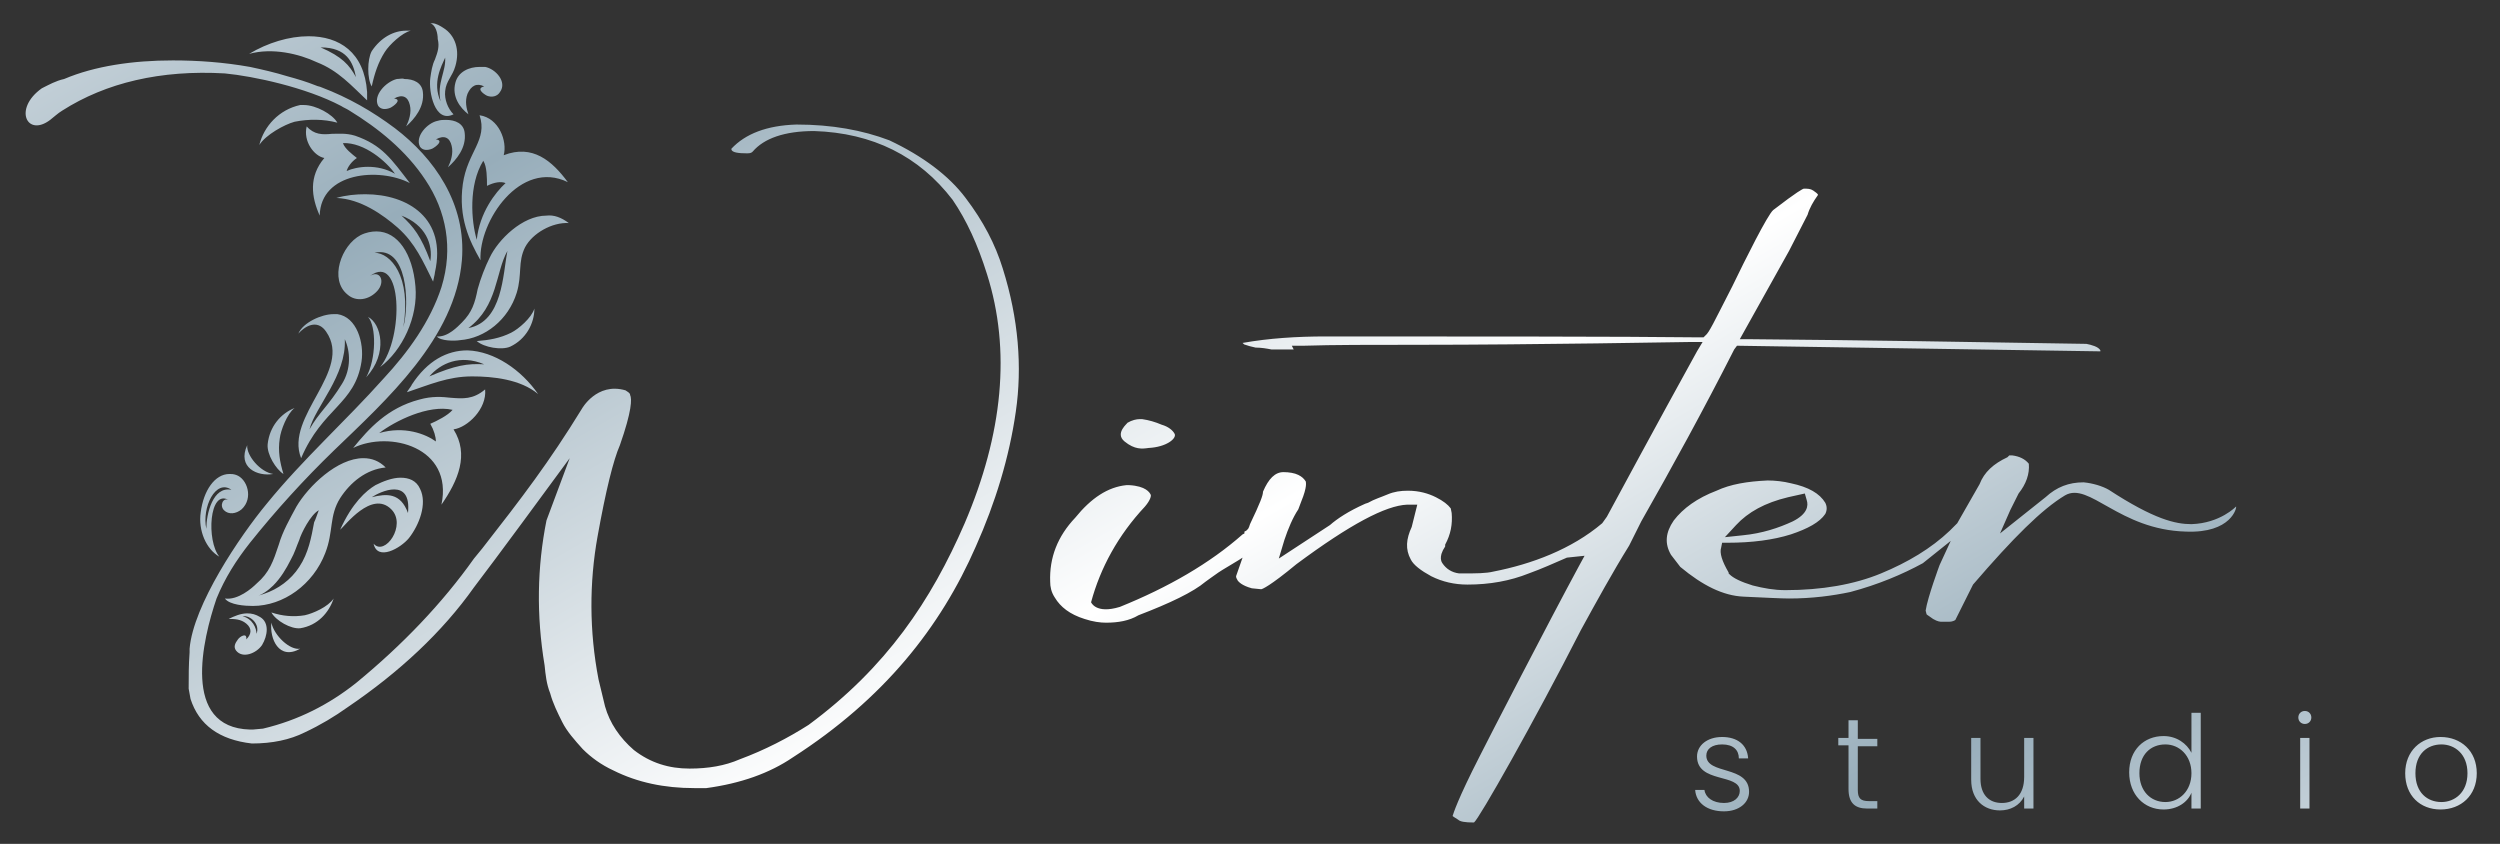 <?xml version="1.0" encoding="UTF-8"?> <!-- Generator: Adobe Illustrator 27.0.0, SVG Export Plug-In . SVG Version: 6.00 Build 0) --> <svg xmlns="http://www.w3.org/2000/svg" xmlns:xlink="http://www.w3.org/1999/xlink" id="Слой_1" x="0px" y="0px" viewBox="0 0 269 90.8" style="enable-background:new 0 0 269 90.8;" xml:space="preserve"><rect x="0" y="0" width="269" height="90.8" fill="#333333" stroke="none"/> <style type="text/css"> .st0{fill:url(#SVGID_1_);} </style> <linearGradient id="SVGID_1_" gradientUnits="userSpaceOnUse" x1="78.631" y1="-33.321" x2="177.067" y2="137.176"> <stop offset="0" style="stop-color:#C1CED6"></stop> <stop offset="1.909090e-03" style="stop-color:#C1CED6"></stop> <stop offset="0.157" style="stop-color:#97ADBA"></stop> <stop offset="0.536" style="stop-color:#FFFFFF"></stop> <stop offset="0.832" style="stop-color:#97ADBA"></stop> <stop offset="1" style="stop-color:#CFD9E0"></stop> </linearGradient> <path class="st0" d="M217.8,79.4h1V87h-1v-1.3c-0.5,1-1.5,1.5-2.6,1.5c-1.7,0-3.1-1.1-3.1-3.3v-4.5h1v4.4c0,1.7,0.9,2.6,2.3,2.6 c1.4,0,2.4-0.9,2.4-2.8V79.4z M235.8,76.7h1V87h-1v-1.7c-0.4,1-1.5,1.8-3,1.8c-2.1,0-3.7-1.6-3.7-4c0-2.4,1.6-3.9,3.7-3.9 c1.4,0,2.5,0.8,3,1.8V76.7z M235.8,83.2c0-1.9-1.3-3.1-2.8-3.1c-1.6,0-2.8,1.1-2.8,3.1c0,1.9,1.2,3.1,2.8,3.1 C234.5,86.3,235.8,85.1,235.8,83.2z M247.5,87h1v-7.6h-1V87z M183.6,81.3c0-0.7,0.6-1.2,1.7-1.2c1.2,0,1.8,0.6,1.8,1.5h1 c-0.1-1.5-1.2-2.3-2.8-2.3c-1.6,0-2.7,0.9-2.7,2.1c0,2.9,4.6,1.8,4.6,3.7c0,0.7-0.6,1.3-1.7,1.3c-1.2,0-2-0.6-2.1-1.4h-1 c0.1,1.4,1.3,2.3,3.1,2.3c1.6,0,2.7-0.9,2.7-2.1C188.2,82.3,183.6,83.4,183.6,81.3z M266.5,83.2c0,2.4-1.7,3.9-3.9,3.9 s-3.8-1.5-3.8-3.9c0-2.4,1.7-3.9,3.8-3.9C264.8,79.3,266.5,80.8,266.5,83.2z M265.5,83.2c0-2.1-1.4-3.1-2.8-3.1 c-1.5,0-2.8,1-2.8,3.1c0,2.1,1.3,3.1,2.8,3.1C264.1,86.3,265.5,85.3,265.5,83.2z M199.9,77.5h-1v1.9h-1.1v0.8h1.1v4.7 c0,1.5,0.7,2.1,2,2.1h1.1v-0.8h-0.9c-0.9,0-1.2-0.3-1.2-1.2v-4.7h2.1v-0.8h-2.1V77.5z M248,76.5c-0.4,0-0.7,0.3-0.7,0.7 c0,0.4,0.3,0.7,0.7,0.7c0.4,0,0.7-0.3,0.7-0.7C248.7,76.8,248.4,76.5,248,76.5z M42.7,8.5c-1.2,0.3-2.6,1.8-2,2.9 c0.3,0.4,0.8,0.4,1.3,0.2c0.4-0.2,1.3-0.9,0.4-1c0.9-0.5,1.5-0.2,1.7,0.7c0.2,0.8-0.1,1.7-0.4,2.3c0.9-0.8,2-2.1,1.8-3.7 c-0.1-1-1-1.4-2-1.4C43.3,8.4,43,8.5,42.7,8.5z M45.2,15.8c0.3,0.4,0.8,0.4,1.3,0.2c0.4-0.2,1.3-0.9,0.4-1c0.9-0.5,1.5-0.2,1.7,0.7 c0.2,0.8-0.1,1.7-0.4,2.3c0.9-0.8,2-2.1,1.8-3.7c-0.1-1-1-1.4-2-1.4c-0.3,0-0.6,0-0.9,0.1C46,13.2,44.6,14.7,45.2,15.8z M50.4,12.3 c-0.2-0.6-0.4-1.4-0.1-2.2c0.4-0.9,1-1.2,1.8-0.8c-0.9,0.2-0.1,0.8,0.3,1c0.5,0.2,1.1,0.1,1.4-0.4c0.8-1.1-0.5-2.5-1.6-2.7 c-0.2,0-0.4,0-0.6,0c-1.1,0-2.3,0.5-2.6,1.7C48.6,10.4,49.5,11.6,50.4,12.3z M35.9,64.4c-0.6,0.9-2.2,1.6-3.1,1.8 c-1.2,0.2-2.4,0.1-3.6-0.3c0,0,0,0,0,0c0.5,0.9,2.1,1.8,3.1,1.7C34.2,67.3,35.4,65.9,35.9,64.4z M54.9,37.3c1.7-0.8,2.6-2.5,2.6-4.1 c-0.3,1-1.7,2.2-2.5,2.6c-1.2,0.6-2.4,0.8-3.7,0.9c0,0,0,0,0,0C52.1,37.4,54,37.7,54.9,37.3z M40,9.3c0.3-1.4,0.7-2.6,1.4-3.7 c0.5-0.8,1.9-2.1,2.8-2.3c-0.2,0-0.3,0-0.5,0C42.4,3.3,41,4,40,5.5C39.5,6.4,39.5,8.5,40,9.3C40,9.3,40,9.3,40,9.3z M32.7,11.3 c-0.1,0-0.3,0-0.4,0c-2.3,0.5-3.9,2.3-4.4,4.3c0.7-1.1,2.7-2.2,3.8-2.5c1.5-0.3,3.1-0.3,4.6,0.1c0,0,0,0,0,0 C35.8,12.3,34,11.3,32.7,11.3z M29.2,67c-0.2,1.7,0.8,4.1,3.1,2.8C31.2,70,29.5,68.4,29.2,67z M31.7,43.9c-1.5,0.6-2.7,2-2.9,3.9 c-0.1,1.1,0.9,2.7,1.7,3.2c0,0,0,0,0,0c-0.4-1.3-0.6-2.5-0.4-3.8C30.2,46.3,30.9,44.5,31.7,43.9z M26.6,47.9 c-1.1,2.4,1.1,3.4,2.8,3.1C28,50.8,26.5,49,26.6,47.9z M39.6,34.1c0.9,1,0.9,4.5-0.2,6.5C41.8,38,41,34.8,39.6,34.1z M36.6,53.6 c-1.2,1.9-0.7,3.6-1.6,5.9c-1.3,3.4-4.5,5.7-7.8,5.7c-0.8,0-2.5-0.1-3-0.8c1.4,0.2,2.9-1.1,3.4-1.6c1.4-1.2,1.8-2.4,2.4-4.2 c0.4-1.4,1.2-2.8,1.9-4.1c1.3-2.2,4.4-5.2,7.2-5.2c0.9,0,1.7,0.3,2.4,1C39.4,50.5,37.7,51.9,36.6,53.6z M34.3,54.9 c-0.9,0.5-1.9,2.5-2.1,3.2c-0.3,0.7-0.5,1.4-0.9,2.1c-0.5,1-1.1,2-1.9,2.8c-0.5,0.5-1.3,1.1-2,1.2c0.4-0.1,0.7-0.2,1-0.3 c1.5-0.5,2.9-1.5,3.8-2.9c1-1.5,1.3-3.2,1.6-4.8C34,55.8,34.1,55.4,34.3,54.9z M35.1,35.7c-0.8-1.2-2-0.9-3,0.2 c0.5-1.2,2.5-2.1,3.8-2.1c0.1,0,0.2,0,0.4,0c2.1,0.3,2.9,3.1,2.6,5.1c-0.7,4.6-4.2,5-6.5,10.4C30.6,44.8,38,39.9,35.1,35.7z M33.3,46.2c1-1.8,2.1-2.6,3.5-4.9c1-1.6,0.9-3.5,0.3-4.8C37.3,40.4,33.9,43.8,33.3,46.2z M48.8,46.2c1.7,2.7,0.5,5.5-1.3,8.1 c1.3-6.2-5.6-8-9.5-6.1c1.7-2.1,3.7-4.3,7.1-5.2c1.4-0.4,2.5-0.3,3.4-0.2c1.3,0.1,2.4,0.2,3.7-0.9C52.4,44,50.3,46,48.8,46.2z M48.7,44.1c-2.6-0.6-6.2,1.2-7.9,2.5c2.7-0.8,5,0.1,6.1,0.9c0-0.5-0.2-1.2-0.6-1.9C47,45.3,48.2,44.7,48.7,44.1z M54.2,16.7 c3.1-1.2,5.2,0.6,6.9,2.9c-5.1-2.5-9.6,4.2-9.4,8.4c-1.2-2.1-2.4-4.6-1.9-8.2c0.5-3.5,2.7-4.7,1.8-7.4 C53.7,12.7,54.6,15.2,54.2,16.7z M52.4,20c0-0.8,0-2.1-0.4-2.7c-1.6,2.6-1.3,6.5-0.7,8.5c0.3-2.9,2-5.1,3.1-6.1 C53.9,19.5,53.2,19.6,52.4,20z M44.1,19.7c-3.3-1.7-9.6-1.2-9.7,3.5c-0.9-2-1.2-4.2,0.5-6.2c-1.1-0.2-2.3-1.8-1.9-3.4 c0.8,0.9,1.7,0.9,2.7,0.8c0.7,0,1.5-0.1,2.5,0.2C41.1,15.6,42.1,17.1,44.1,19.7z M36.9,15.4c0.2,0.6,1,1.2,1.5,1.6 c-0.6,0.4-1,1-1.1,1.4c1.1-0.5,3.3-0.8,5.2,0.3C41.6,17.4,39.2,15.3,36.9,15.4z M42.1,54.8c-2.1-2.1-5,1.8-5.5,2.2 c1.3-2.9,2.8-4.2,3.8-4.8c0.8-0.4,1.8-0.8,2.7-0.8c0.9,0,1.7,0.3,2.1,1.2c0.8,1.6-0.1,3.9-1.2,5.3c-0.9,1.1-3.4,2.5-3.8,0.6 C41.4,59.9,43.8,56.5,42.1,54.8z M43.9,55.2c0.4-3.9-3-2.3-3.9-1.7C41.6,53.1,43.1,53,43.9,55.2z M26,54.8c-0.6,0.5-1.4,0.6-1.9,0.1 c-0.5-0.5-0.1-1.4,0.5-1.1c-2.1-1.2-2.4,4.4-1,6.1c-1.4-0.8-2.3-2.8-2-4.8c0.3-2.3,1.5-4.1,3.1-4.1c0.2,0,0.4,0,0.7,0.1 C26.6,51.5,27.3,53.6,26,54.8z M24.9,52.7c-1.7-1.2-3.2,1.9-2.7,4.2C22.2,55.3,22.9,52.3,24.9,52.7z M57.9,42.4 c-1.9-1.6-4.9-1.9-7.1-1.9c-2.6,0-4.6,0.9-7,1.7c0-0.1,0.5-0.7,0.5-0.8c1.7-2.6,3.8-3.7,6-3.7C53.2,37.8,56.1,39.8,57.9,42.4z M52.1,39.2c-2.6-1.1-4.7-0.1-5.9,1.3C49,39.3,50.3,39.1,52.1,39.2z M46.6,30.3c-1.1-2.2-1.9-4.1-3.8-5.8c-1.6-1.4-4-3.1-6.6-3.2 c1-0.3,2.1-0.4,3.1-0.4c4.6,0,8.8,2.6,7.5,8.4C46.8,29.5,46.6,30.2,46.6,30.3z M43.2,23.2c1.3,1.2,2.1,2.2,3.1,4.9 C46.6,26.3,45.8,24.2,43.2,23.2z M61.2,24c-1.8-0.1-3.9,1.1-4.7,2.6c-0.8,1.6-0.3,2.9-0.9,4.9c-0.9,2.9-3.4,4.9-6.1,5.1 c-0.6,0.1-2.1,0.1-2.5-0.4c1.2,0.1,2.3-1.1,2.7-1.5c1.1-1.1,1.4-2.1,1.7-3.6c0.3-1.1,0.8-2.4,1.3-3.4c0.9-1.9,3.5-4.5,6.1-4.5 C59.6,23.1,60.4,23.4,61.2,24z M54.6,27c-1.3,2.3-1,5.9-4.2,8.3C54.1,34.6,54.1,29.5,54.6,27z M49.6,21.6 C49.6,21.6,49.6,21.6,49.6,21.6L49.6,21.6L49.6,21.6z M26.8,5.8c2-1.2,4.3-1.9,6.4-1.9c3.3,0,6,1.7,6.3,6c0,0.1,0,0.8,0,0.9 c-1.7-1.6-3.1-3.2-5.4-4.1C32.2,5.8,29.3,5.1,26.8,5.8z M34.5,5.1c2.3,1,3.1,1.9,3.8,3.2C38,6.7,37.3,5.1,34.5,5.1z M46.3,2.5 c0.1,0,0.1,0,0.2,0c0.4,0,0.9,0.3,1.2,0.5c1.3,0.8,1.8,2.4,1.3,4.1c-0.3,1.1-1,1.6-1.1,2.7c-0.1,0.9,0.3,1.9,0.9,2.5 c-2,1-2.7-2.4-2.5-3.9c0.1-0.7,0.2-1.4,0.5-2c0.3-0.8,0.5-1.4,0.3-2.2C47.1,3.6,46.9,2.7,46.3,2.5z M47.4,10.9 c-0.4-2,0.6-3.2,0.5-4.7C47.5,7.1,46.5,8.9,47.4,10.9z M40.9,39.5c2.6-3.2,2.4-12.4-1.1-9.8c1.1-0.7,1.7,0.6,0.8,1.6 c-0.9,1-2.3,1.2-3.2,0.4c-2-1.6-0.7-5.3,1.4-6.4c0.6-0.3,1.2-0.4,1.7-0.4c2.3,0,3.9,2.4,4.2,5.9C45,34.1,43.3,37.7,40.9,39.5z M43.4,35.2c0.7-2.7,0.4-8.8-3.1-8C42,27.2,44.3,29.7,43.4,35.2z M26.5,68.8c0.6-0.6,0.6-1.2,0-1.7c-0.6-0.5-1.3-0.5-1.9-0.5 c0.6-0.3,1.3-0.6,2-0.6c0.5,0,0.9,0.1,1.4,0.4c1,0.6,0.8,2,0.2,3c-0.6,0.9-2.1,1.5-2.8,0.6c-0.3-0.4-0.1-0.8,0.2-1.2 C25.8,68.5,26.6,68,26.5,68.8z M27.6,68.2c0.4-1-0.6-2-1.5-1.9C27.2,66.6,27.6,67.6,27.6,68.2z M186.9,37.2l38.8,0.6 c0.1,0,0.2,0,0.3,0c0,0,0,0,0-0.1c-0.2-0.4-1-0.6-1.5-0.7c-11.9-0.2-24-0.4-36-0.5l-1.3,0l5.3-9.5l2-3.9c0.2-0.7,0.6-1.4,1.1-2.1 l0-0.1c-0.1-0.1-0.2-0.2-0.5-0.4c-0.3-0.2-0.6-0.2-1-0.2c-0.1,0-0.7,0.3-3.3,2.3c-0.6,0.5-3,5.3-4.4,8.2c-2,3.9-2.5,5-2.9,5.3 l-0.2,0.2l-0.4,0c-7.6-0.1-27.2-0.1-40.2-0.1c-3.2,0-6.2,0.2-9,0.7c0.1,0.1,0.2,0.2,0.3,0.2c0.3,0.1,0.6,0.2,1.1,0.3 c0.6,0,1.2,0.1,1.7,0.2l2.4,0l-0.2-0.4l1.3,0c3.1-0.1,7.3-0.1,12.3-0.1c12.4,0,29-0.3,29.2-0.3l1.4,0l-0.6,1 c-0.4,0.7-4.9,8.9-9.7,17.8c0,0-0.5,0.7-0.5,0.7c-3.3,2.8-7.6,4.4-11.7,5.2c-0.8,0.2-1.9,0.2-3.3,0.2H157c-0.8-0.1-1.4-0.5-1.8-1.1 c-0.2-0.3-0.2-0.6-0.1-1c0.1-0.3,0.2-0.5,0.4-0.8l0-0.1l0-0.1c0.6-1.1,0.8-2.2,0.7-3.4l-0.1-0.5c-0.3-0.4-0.8-0.8-1.6-1.2 c-0.8-0.4-1.8-0.7-3-0.7c-0.8,0-1.5,0.1-2.2,0.4c-0.7,0.3-1.4,0.5-2.1,0.9l-0.3,0.1c-1.8,0.8-3,1.6-3.8,2.3l-5.5,3.6l0.6-2 c0.4-1.2,0.9-2.4,1.5-3.3l0.3-0.8c0.7-1.7,0.5-2.1,0.5-2.2c-0.2-0.3-0.4-0.5-0.8-0.7c-0.4-0.2-1-0.3-1.6-0.3c-0.9,0-1.6,0.7-2.2,2.1 c0,0.4-0.3,1.2-1.4,3.5l-0.1,0.3l-0.1,0.2l-0.2,0.2l-0.2,0.1l0,0.2l-0.2,0.1c-3.5,3.1-8,5.7-13.2,7.8c-2.6,0.8-3.1-0.5-3.1-0.5 c1-3.7,2.9-7.2,5.8-10.3c0.6-0.7,0.7-1.2,0.6-1.3c-0.1-0.2-0.5-0.9-2.3-1l-0.3,0c-2,0.2-3.8,1.4-5.5,3.5c-1.9,2-2.8,4.3-2.7,6.9 c0,0.5,0.1,1.1,0.5,1.7c0.6,1,1.6,1.8,3.2,2.3c0.9,0.3,1.7,0.4,2.3,0.4c1.3,0,2.5-0.2,3.5-0.8c3.4-1.3,5.9-2.5,7.2-3.6 c0,0,1.1-0.8,1.4-1c0.1-0.1,2.5-1.5,2.6-1.6l-0.7,2c0,0.2,0.1,0.3,0.2,0.5c0.1,0.1,0.4,0.5,1.5,0.8l1,0.1c0.1,0,0.9-0.3,3.8-2.7 c5.8-4.3,9.6-6.3,11.9-6.4l1.1,0l-0.6,2.4c-0.6,1.3-0.7,2.4-0.1,3.5c0.3,0.6,1.1,1.2,2.2,1.8c1.2,0.6,2.5,0.9,3.9,0.9 c2.4,0,4.6-0.4,6.6-1.2c1.4-0.5,2.7-1.1,4.1-1.7l1.9-0.2l-0.6,1.1l0,0c-3.3,6.1-9.8,18.7-10.7,20.5c-2.4,4.7-2.8,6.1-2.9,6.4 c0.1,0.1,0.3,0.2,0.6,0.4c0.2,0.2,0.7,0.3,1.7,0.3c0.5-0.3,6.5-10.9,11.5-20.7c1.7-3.1,3.4-6.2,5.2-9.1l1.3-2.6 c3.3-5.8,6.7-12,10-18.5L186.9,37.2z M121,47.5c1.1,0.9,1.9,0.8,2.6,0.7c1.9-0.1,3-1,2.8-1.5c-0.2-0.4-0.7-0.8-1.4-1 c-0.7-0.3-1.4-0.5-2.1-0.6c0,0-0.1,0-0.3,0c-0.3,0-0.8,0.1-1.3,0.4C121.4,45.5,119.9,46.6,121,47.5z M103.9,21.3 c-1.8-2.4-4.6-4.5-8.2-6.2c-2.9-1.1-6.2-1.7-10-1.7c-3.2,0.1-5.5,1-7,2.6c0,0,0,0.1,0,0.1c0.1,0.3,0.7,0.4,1.7,0.4 c0.4,0,0.5-0.1,0.6-0.2c1.2-1.4,3.4-2.2,6.6-2.2h0c6.3,0.2,11.3,2.7,14.9,7.4c1.5,2.2,2.7,4.8,3.7,8c2.6,8.2,1.7,17.2-2.4,26.8 c-3.6,8.3-8.4,15.5-16.8,21.7c-2.2,1.4-4.7,2.7-7.4,3.7c-1.6,0.7-3.4,1-5.4,1c-2.2,0-4.2-0.6-6-2c-1.5-1.3-2.6-2.9-3.1-4.7l-0.7-2.9 c-1-5.2-1-10.4-0.1-15.4c0.9-5,1.7-8.2,2.4-9.8c1.3-3.7,1.3-5,1.1-5.4c0-0.2-0.2-0.3-0.5-0.5c-3.1-0.9-4.7,2-4.7,2 c-3.5,5.7-6.4,9.5-10.7,15L51,60.1c-3.4,4.8-7.7,9.3-12.7,13.4c-2.9,2.3-6.2,4-10,4.9l-1.1,0.1c-0.1,0-0.2,0-0.3,0 c-7.4-0.2-5.1-9.7-3.6-14.1c0.9-2.2,2.1-4.1,3.6-6c2.8-3.5,5.8-6.8,9-9.9C41.6,43,49,36.4,49.7,28c0.5-6.1-3-11-7.2-14.2 c-2.4-1.8-5-3.3-7.9-4.4c0,0,0,0,0,0c-0.2-0.1-0.4-0.1-0.6-0.2c-1-0.4-2-0.7-3.1-1c-1.3-0.4-2.6-0.7-4-1c-2.8-0.5-5.6-0.7-8.3-0.7 c-4.3,0-8.4,0.6-11.7,2C6,8.7,5.3,9.1,4.5,9.5c-3.1,2.2-1.6,5.3,0.9,3.4c0.4-0.3,0.8-0.7,1.3-1c4.7-3,10.6-4.4,17.5-4 c3.1,0.3,8.7,1.5,12.5,3.5c0.3,0.2,0.6,0.3,0.9,0.5c3.1,1.9,6.1,4.3,8.2,7.5c2.2,3.3,3,7.3,1.7,11.5c-1.2,3.7-3.6,7-6.2,9.8 c-4.1,4.6-8.7,8.7-12.6,13.5c-2.9,3.5-7.9,10.9-8.3,15.6c0,0,0,0,0,0c0,0,0,0,0,0c0,0.1,0,0.2,0,0.4c0,0,0,0,0,0 c-0.1,1.3-0.1,2.6-0.1,3.9l0.2,1.1c0.9,2.8,3.1,4.4,6.6,4.8c2.2,0,4.1-0.4,5.7-1.2c1.7-0.8,3.2-1.7,4.6-2.7 c5.6-3.8,10.2-8.1,13.6-12.9c2.3-3,8.1-10.9,10.3-13.9L58.8,56c-1,5-1.1,10.2-0.2,15.6c0.1,1,0.2,2,0.6,3c0.3,1.1,0.8,2.1,1.3,3.1 c0.5,1,1.3,1.9,2.2,2.9c0.9,0.9,2,1.7,3.3,2.3c2.6,1.3,5.5,1.9,8.7,1.9H76c3.7-0.5,6.8-1.6,9.3-3.3c9.8-6.3,15.9-14,19.7-22.7 c2.1-4.7,3.6-9.6,4.3-14.5c0.7-4.8,0.3-10-1.4-15.4C107.1,26.3,105.8,23.8,103.9,21.3z M240.6,54.5c0.1,0.1-0.5,2.9-5.4,2.7 c-7.2-0.2-10.4-5.4-13-3.9c-2.5,1.5-5.6,4.6-9.9,9.6l-0.4,0.8l-1.5,3c0,0-0.2,0.2-0.7,0.2h-0.8c-0.1,0-0.4,0-0.9-0.3 c-0.4-0.3-0.6-0.4-0.7-0.5l-0.1-0.4c0.2-1.4,1.5-4.9,1.5-4.9l1.2-2.6l-3,2.4c-2.2,1.2-4.8,2.3-7.8,3.1c-1.9,0.4-4.1,0.7-6.6,0.7 c-0.9,0-2.6-0.1-4.9-0.2c-2.2-0.1-4.4-1.2-6.8-3.2l-1-1.3c-0.7-1.2-0.6-2.4,0.3-3.7c1-1.3,2.5-2.4,4.6-3.2c1.5-0.7,3.3-1,5.5-1.1 c0.8,0,1.7,0.1,2.5,0.3c1.9,0.4,3.1,1.1,3.7,2.1c0.2,0.4,0.2,0.8,0,1.2c-0.6,0.9-1.9,1.6-3.7,2.2c-1.9,0.6-4.2,0.9-6.8,0.9h-0.6 l-0.1,0.5c-0.2,0.6,0.1,1.5,0.8,2.7l0,0.1l0.1,0.1c0.4,0.4,1.2,0.8,2.5,1.2c1.2,0.3,2.3,0.5,3.5,0.5c3.9,0,7.4-0.6,10.3-1.8 c2.9-1.2,5.4-2.7,7.4-4.6l0.4-0.4l0.4-0.4l2.4-4.2c0.5-1.3,1.5-2.2,3-2.9l0.1-0.1c0,0,0.1-0.1,0.1-0.1c0,0,0.1,0,0.3,0 c0.8,0.1,1.4,0.4,1.8,0.9c0.1,1.1-0.3,2.2-1.1,3.2l-0.9,1.8l-1.1,2.5l4.9-3.9c1.2-1.1,2.5-1.6,4.1-1.6c1,0.1,2,0.4,2.7,0.8 c4.9,3.2,7.2,3.7,8.9,3.7C238.9,56.3,240.6,54.5,240.6,54.5z M185.6,57.8l1.9-0.2c2.1-0.2,3.9-0.8,5.4-1.5c1.6-0.8,1.7-1.7,1.5-2.3 l-0.2-0.7l-1.8,0.4c-2.5,0.6-4.3,1.6-5.6,3L185.6,57.8z"></path> </svg> 
